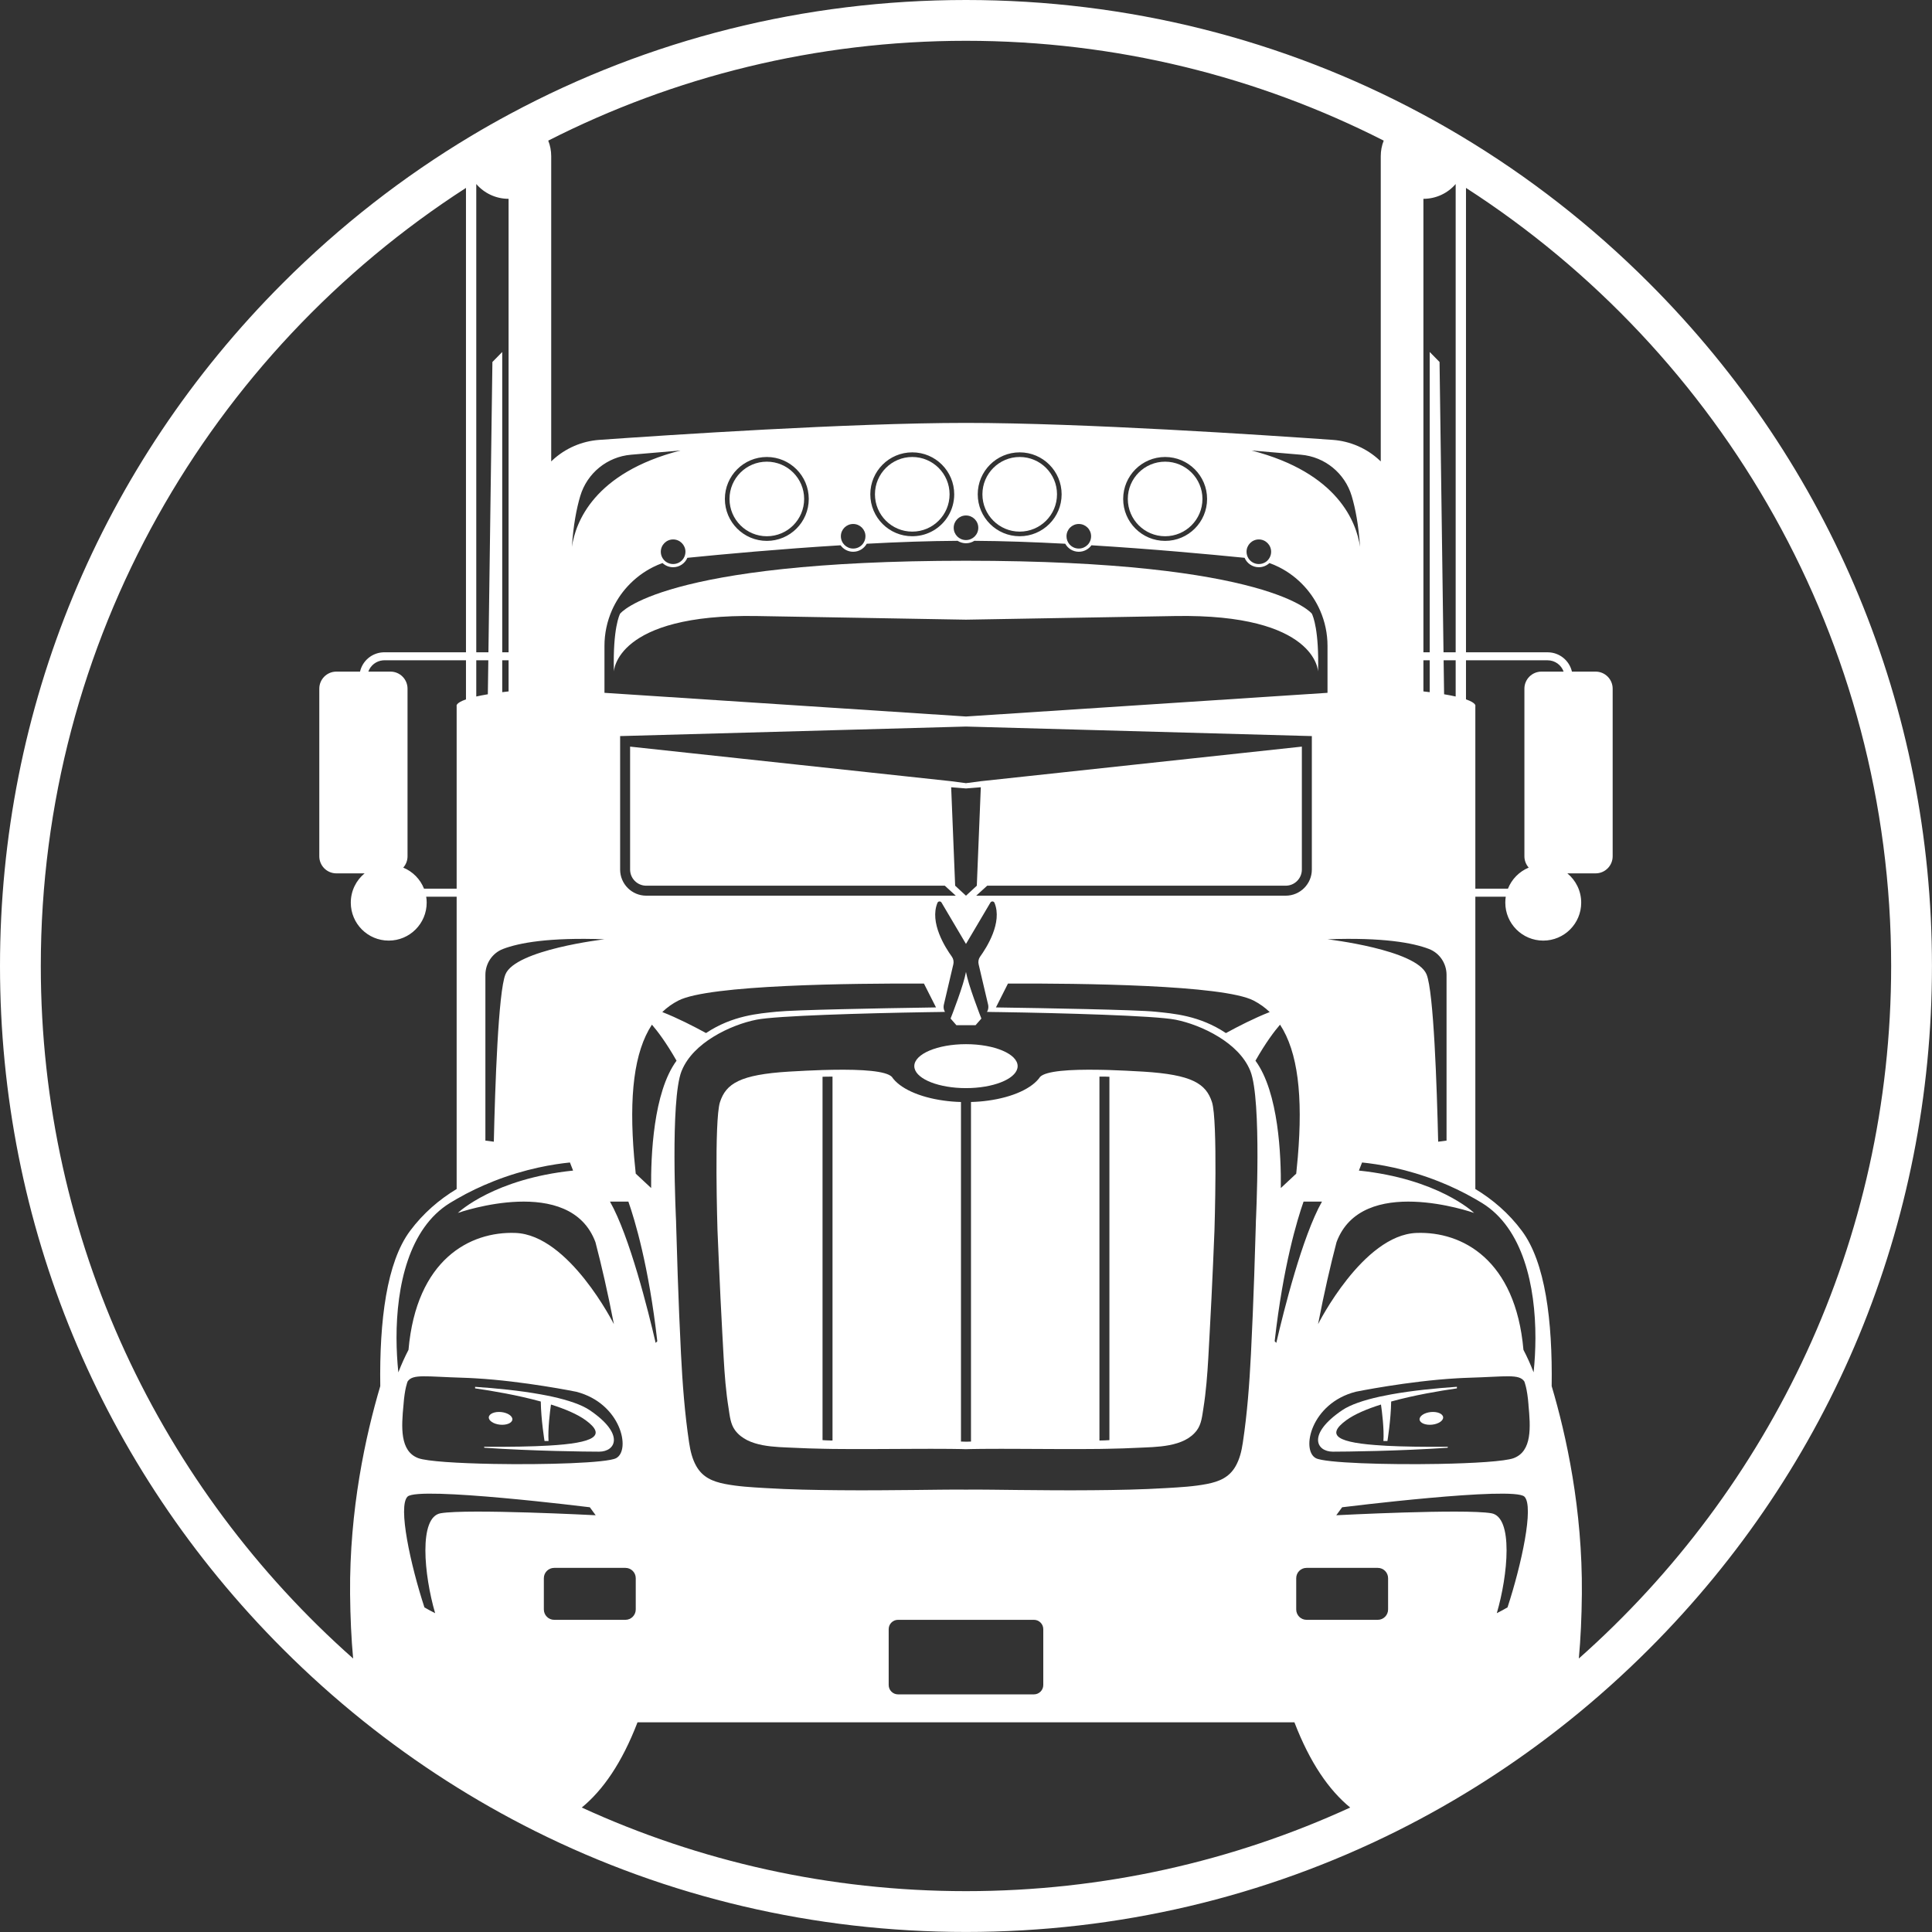 <?xml version="1.0" encoding="UTF-8" standalone="no"?><svg xmlns="http://www.w3.org/2000/svg" xmlns:xlink="http://www.w3.org/1999/xlink" fill="#ffffff" height="422.7" preserveAspectRatio="xMidYMid meet" version="1" viewBox="0.0 0.0 422.7 422.7" width="422.7" zoomAndPan="magnify"><rect x="0.0" y="0.0" width="422.7" height="422.7" fill="#333333" stroke="none"/><g id="change1_1"><path d="M 360.785 61.906 C 348.262 49.375 334.441 38.621 319.629 29.754 C 316.789 28.055 313.918 26.426 311.004 24.867 C 280.711 8.617 246.688 0 211.344 0 C 176.004 0 141.98 8.617 111.688 24.867 C 108.773 26.426 105.898 28.055 103.059 29.754 C 88.25 38.621 74.426 49.375 61.906 61.906 C 21.984 101.816 0 154.895 0 211.344 C 0 267.797 21.984 320.871 61.906 360.793 C 67.496 366.383 73.355 371.629 79.441 376.512 C 91.188 385.926 103.805 393.992 117.082 400.625 C 145.996 415.062 178.09 422.691 211.344 422.691 C 244.602 422.691 276.691 415.062 305.605 400.625 C 318.883 393.992 331.504 385.926 343.246 376.512 C 349.336 371.629 355.191 366.383 360.785 360.793 C 400.703 320.871 422.691 267.797 422.691 211.344 C 422.691 154.895 400.703 101.816 360.785 61.906 Z M 320.742 144.465 L 338.598 144.465 C 340.195 144.465 341.582 145.48 342.102 146.941 L 337.258 146.941 C 335.203 146.941 333.523 148.613 333.523 150.672 L 333.523 187.348 C 333.523 188.297 333.883 189.164 334.465 189.824 C 332.395 190.684 330.75 192.348 329.922 194.434 L 322.789 194.434 L 322.789 154.512 C 322.789 154.512 323.145 153.848 320.742 153.012 Z M 311.426 43.5 C 314.242 43.5 316.781 42.242 318.484 40.262 L 318.484 142.711 L 315.824 142.711 L 314.957 79.199 L 312.805 77.008 L 312.805 142.711 L 311.426 142.711 Z M 318.484 144.465 L 318.484 152.387 C 317.766 152.223 316.93 152.062 315.953 151.898 L 315.848 144.465 Z M 311.426 144.465 L 312.805 144.465 L 312.805 151.438 C 312.359 151.379 311.906 151.32 311.426 151.273 Z M 312.617 207.613 C 314.965 208.504 316.488 210.777 316.488 213.293 L 316.488 249.555 L 314.656 249.789 C 314.371 237.738 313.676 216.992 312.117 213.188 C 309.891 207.758 290.445 205.504 290.445 205.504 C 302.629 205.062 309.145 206.289 312.617 207.613 Z M 222.664 325.992 C 218.895 325.961 215.117 325.879 211.344 325.914 C 207.57 325.879 203.797 325.961 200.023 325.992 C 194.594 326.051 189.156 326.09 183.719 326.043 C 178.297 326 172.867 325.902 167.449 325.57 C 164.484 325.395 161.492 325.238 158.57 324.664 C 155.926 324.137 153.734 323.227 152.344 320.773 C 151.461 319.219 151.047 317.449 150.777 315.68 C 149.805 309.227 149.324 302.727 148.992 296.211 C 148.699 290.504 148.48 284.801 148.277 279.086 C 148.148 275.328 148.035 271.578 147.93 267.812 C 147.922 267.586 147.914 267.359 147.914 267.133 C 147.914 267.133 146.598 240.691 149.113 234.352 C 149.133 234.297 149.156 234.246 149.18 234.199 C 150.43 231.164 153.043 228.711 156.02 226.871 C 159.16 224.922 162.719 223.648 165.5 223.098 C 169.836 222.227 189.336 221.676 202.598 221.457 C 203.531 221.441 204.43 221.426 205.301 221.418 C 205.793 221.406 206.281 221.398 206.754 221.391 C 206.566 221.086 206.461 220.742 206.449 220.387 C 206.441 220.199 206.461 220.012 206.5 219.824 L 207.578 215.23 L 208.578 210.973 C 208.715 210.387 208.594 209.777 208.246 209.293 C 206.832 207.336 203.32 201.844 205.105 197.531 C 205.184 197.328 205.371 197.223 205.566 197.223 C 205.73 197.223 205.891 197.305 205.988 197.461 L 211.344 206.523 L 216.699 197.461 C 216.801 197.305 216.969 197.223 217.121 197.223 C 217.316 197.223 217.504 197.328 217.586 197.531 C 219.371 201.844 215.855 207.336 214.445 209.293 C 214.098 209.777 213.973 210.387 214.113 210.973 L 215.109 215.23 L 216.191 219.824 C 216.23 220.012 216.246 220.199 216.238 220.387 C 216.23 220.742 216.125 221.086 215.938 221.391 C 216.41 221.398 216.895 221.406 217.391 221.418 C 217.82 221.418 218.27 221.426 218.715 221.434 C 231.961 221.637 252.703 222.203 257.191 223.098 C 259.973 223.648 263.527 224.922 266.668 226.871 C 269.648 228.711 272.262 231.164 273.512 234.199 C 273.535 234.246 273.559 234.305 273.574 234.352 C 276.09 240.691 274.777 267.133 274.777 267.133 C 274.777 267.359 274.77 267.586 274.762 267.812 C 274.652 271.578 274.539 275.328 274.41 279.086 C 274.207 284.801 273.988 290.504 273.695 296.211 C 273.363 302.727 272.887 309.227 271.91 315.68 C 271.645 317.449 271.23 319.219 270.344 320.773 C 268.957 323.227 266.773 324.137 264.121 324.664 C 261.199 325.238 258.211 325.395 255.242 325.57 C 249.82 325.902 244.391 326 238.969 326.043 C 233.531 326.09 228.105 326.051 222.664 325.992 Z M 228.258 356.441 L 228.258 368.664 C 228.258 369.793 227.34 370.711 226.203 370.711 L 196.484 370.711 C 195.348 370.711 194.434 369.793 194.434 368.664 L 194.434 356.441 C 194.434 355.316 195.348 354.398 196.484 354.398 L 226.203 354.398 C 227.34 354.398 228.258 355.316 228.258 356.441 Z M 217.121 195.965 L 213.586 195.965 L 215.988 193.781 L 281.301 193.781 C 283.25 193.781 284.832 192.191 284.832 190.246 L 284.832 163.352 L 214.641 170.914 L 211.352 171.344 L 211.352 172.504 L 214.59 172.242 L 213.715 193.781 L 212.555 194.855 L 211.352 195.965 L 211.344 195.965 L 210.137 194.855 L 208.977 193.781 L 208.105 172.242 L 211.352 172.504 L 211.344 171.344 L 208.051 170.914 L 137.859 163.352 L 137.859 190.246 C 137.859 192.191 139.441 193.781 141.391 193.781 L 206.711 193.781 L 209.113 195.965 L 141.391 195.965 C 138.238 195.965 135.676 193.402 135.676 190.246 L 135.676 161.047 L 137.859 160.988 L 211.344 158.961 L 284.832 160.988 L 287.016 161.047 L 287.016 190.246 C 287.016 193.402 284.449 195.965 281.301 195.965 Z M 277.797 221.426 C 274.402 222.762 270.961 224.523 268.219 226.027 C 262.406 222.148 256.68 221.758 252.809 221.352 C 248.734 220.922 227.656 220.555 218.73 220.426 C 218.438 220.418 218.16 220.418 217.902 220.41 L 220.531 215.191 C 236.324 215.129 267.586 215.461 274.273 218.91 C 275.578 219.59 276.758 220.426 277.797 221.426 Z M 202.148 215.191 L 204.789 220.41 C 204.129 220.418 203.391 220.434 202.578 220.449 C 193.027 220.59 173.762 220.945 169.883 221.352 C 166.02 221.758 160.281 222.148 154.473 226.02 C 151.727 224.523 148.297 222.762 144.902 221.426 C 145.941 220.418 147.109 219.582 148.426 218.91 C 155.105 215.461 186.355 215.129 202.148 215.191 Z M 137.484 262.902 C 138.863 266.832 141.941 276.926 143.809 293.449 C 143.688 293.562 143.57 293.684 143.449 293.809 C 141.82 286.785 137.762 270.5 133.461 262.902 Z M 142.461 259.926 L 139.094 256.785 C 138.965 255.559 138.848 254.359 138.742 253.18 C 137.605 239.75 138.727 230.141 142.633 224.184 C 143.855 225.598 145.738 228.07 148.02 232.07 C 142.922 238.984 142.387 252.953 142.461 259.926 Z M 274.68 232.07 C 276.949 228.078 278.836 225.598 280.059 224.184 C 283.965 230.141 285.082 239.758 283.945 253.18 C 283.84 254.359 283.727 255.559 283.598 256.785 L 280.23 259.934 C 280.312 252.969 279.766 238.996 274.68 232.07 Z M 285.203 262.902 L 289.23 262.902 C 284.938 270.5 280.871 286.777 279.238 293.809 C 279.117 293.676 279.004 293.562 278.883 293.441 C 280.75 276.926 283.824 266.832 285.203 262.902 Z M 211.344 156.762 L 132.25 151.582 L 132.25 141.309 C 132.25 138.598 132.82 135.953 133.891 133.508 C 134.727 131.617 135.871 129.855 137.289 128.309 C 138.898 126.555 140.789 125.125 142.875 124.078 C 143.547 123.738 144.238 123.445 144.953 123.188 C 145.562 123.754 146.371 124.102 147.273 124.102 C 148.668 124.102 149.871 123.258 150.391 122.043 C 158.188 121.262 170.695 120.109 183.906 119.301 C 184.523 120.16 185.527 120.719 186.664 120.719 C 187.949 120.719 189.051 120.004 189.637 118.965 C 193.078 118.777 196.535 118.625 199.934 118.512 C 203.203 118.406 206.418 118.34 209.512 118.324 C 210.047 118.664 210.672 118.859 211.344 118.859 C 212.02 118.859 212.645 118.664 213.18 118.324 C 219.492 118.355 226.293 118.609 233.062 118.965 C 233.637 120.004 234.75 120.719 236.031 120.719 C 237.168 120.719 238.176 120.16 238.793 119.301 C 252.004 120.109 264.504 121.262 272.301 122.043 C 272.82 123.258 274.02 124.102 275.418 124.102 C 276.316 124.102 277.129 123.754 277.738 123.188 C 278.453 123.445 279.141 123.738 279.816 124.078 C 281.902 125.125 283.793 126.555 285.398 128.309 C 286.836 129.883 287.996 131.668 288.832 133.59 C 289.887 136.008 290.445 138.629 290.445 141.309 L 290.445 151.582 Z M 125.125 119.641 C 125.441 114.898 126.133 111.289 126.953 108.527 C 128.445 103.523 132.844 99.934 138.055 99.488 L 148.887 98.562 C 129.898 103.441 125.914 114.324 125.125 119.641 Z M 149.969 120.719 C 149.969 121.23 149.82 121.719 149.57 122.133 C 149.09 122.895 148.246 123.406 147.273 123.406 C 146.695 123.406 146.16 123.227 145.723 122.926 C 145.031 122.43 144.578 121.629 144.578 120.719 C 144.578 119.234 145.789 118.023 147.273 118.023 C 148.758 118.023 149.969 119.234 149.969 120.719 Z M 158.594 109.16 C 158.594 104.098 162.711 99.984 167.773 99.984 C 172.844 99.984 176.949 104.098 176.949 109.16 C 176.949 114.234 172.844 118.34 167.773 118.34 C 162.711 118.34 158.594 114.234 158.594 109.16 Z M 183.973 117.324 C 183.973 115.84 185.18 114.641 186.664 114.641 C 188.152 114.641 189.352 115.84 189.352 117.324 C 189.352 117.969 189.133 118.551 188.758 119.016 C 188.266 119.633 187.512 120.02 186.664 120.02 C 185.926 120.02 185.262 119.719 184.773 119.242 C 184.281 118.754 183.973 118.074 183.973 117.324 Z M 214.039 115.469 C 214.039 116.961 212.828 118.16 211.344 118.16 C 209.859 118.16 208.66 116.961 208.66 115.469 C 208.66 113.984 209.859 112.781 211.344 112.781 C 212.828 112.781 214.039 113.984 214.039 115.469 Z M 213.918 108.148 C 213.918 103.086 218.031 98.969 223.098 98.969 C 228.168 98.969 232.273 103.086 232.273 108.148 C 232.273 113.219 228.168 117.324 223.098 117.324 C 218.031 117.324 213.918 113.219 213.918 108.148 Z M 207.441 112.91 C 205.883 115.477 203.102 117.215 199.902 117.316 C 199.805 117.324 199.699 117.324 199.594 117.324 C 194.52 117.324 190.414 113.219 190.414 108.148 C 190.414 103.086 194.52 98.969 199.594 98.969 C 204.664 98.969 208.773 103.086 208.773 108.148 C 208.773 109.895 208.285 111.523 207.441 112.91 Z M 233.34 117.324 C 233.34 115.84 234.547 114.641 236.031 114.641 C 237.52 114.641 238.719 115.84 238.719 117.324 C 238.719 118.074 238.418 118.754 237.922 119.242 C 237.438 119.719 236.77 120.02 236.031 120.02 C 235.18 120.02 234.426 119.633 233.93 119.016 C 233.559 118.551 233.34 117.969 233.34 117.324 Z M 245.738 109.16 C 245.738 104.098 249.844 99.984 254.918 99.984 C 259.98 99.984 264.098 104.098 264.098 109.16 C 264.098 114.234 259.98 118.34 254.918 118.34 C 249.844 118.34 245.738 114.234 245.738 109.16 Z M 275.418 118.023 C 276.902 118.023 278.109 119.234 278.109 120.719 C 278.109 121.629 277.656 122.43 276.969 122.926 C 276.527 123.227 275.992 123.406 275.418 123.406 C 274.441 123.406 273.598 122.895 273.129 122.133 C 272.879 121.719 272.73 121.23 272.73 120.719 C 272.73 119.234 273.934 118.023 275.418 118.023 Z M 273.801 98.562 L 284.637 99.488 C 289.848 99.934 294.246 103.523 295.738 108.527 C 296.559 111.289 297.246 114.898 297.562 119.641 C 296.777 114.324 292.793 103.441 273.801 98.562 Z M 211.344 8.926 C 244.215 8.926 275.27 16.801 302.742 30.766 C 302.32 31.82 302.094 32.973 302.094 34.184 L 302.094 100.949 L 301.824 100.699 C 299.023 98.086 295.414 96.52 291.602 96.242 C 276.668 95.188 236.82 92.527 211.344 92.527 C 185.879 92.527 146.023 95.188 131.098 96.242 C 127.277 96.52 123.664 98.086 120.863 100.699 L 120.598 100.949 L 120.598 34.184 C 120.598 32.973 120.371 31.82 119.949 30.766 C 147.418 16.801 178.477 8.926 211.344 8.926 Z M 132.25 205.504 C 132.25 205.504 112.797 207.758 110.582 213.188 C 109.023 216.992 108.316 237.738 108.043 249.789 L 106.199 249.555 L 106.199 213.293 C 106.199 210.777 107.734 208.504 110.078 207.613 C 113.555 206.289 120.07 205.062 132.25 205.504 Z M 109.883 151.438 L 109.883 144.465 L 111.273 144.465 L 111.273 151.273 C 110.793 151.32 110.332 151.379 109.883 151.438 Z M 104.203 40.262 C 105.914 42.242 108.449 43.5 111.273 43.5 L 111.273 142.711 L 109.883 142.711 L 109.883 77.008 L 107.734 79.199 L 106.863 142.711 L 104.203 142.711 Z M 104.203 144.465 L 106.84 144.465 L 106.734 151.898 C 105.762 152.062 104.926 152.223 104.203 152.387 Z M 76.594 348.719 C 76.645 353.836 76.863 358.543 77.262 362.863 C 35.367 325.75 8.926 271.578 8.926 211.344 C 8.926 140 46.023 77.164 101.949 41.113 L 101.949 142.711 L 84.102 142.711 C 83.973 142.711 83.844 142.719 83.711 142.727 C 81.316 142.891 79.312 144.594 78.77 146.941 L 73.594 146.941 C 71.531 146.941 69.859 148.613 69.859 150.672 L 69.859 187.348 C 69.859 189.41 71.531 191.082 73.594 191.082 L 79.77 191.082 C 77.918 192.605 76.75 194.91 76.75 197.492 C 76.75 202.078 80.457 205.793 85.051 205.793 C 89.637 205.793 93.352 202.078 93.352 197.492 C 93.352 197.047 93.32 196.605 93.246 196.184 L 99.91 196.184 L 99.91 260.145 C 96.113 262.434 92.605 265.426 89.711 269.312 C 84.598 276.172 82.996 288.938 83.199 303.27 C 80.012 314.008 76.434 330.246 76.594 348.719 Z M 99.91 154.512 L 99.91 194.434 L 92.77 194.434 C 91.949 192.348 90.301 190.684 88.223 189.824 C 88.809 189.164 89.164 188.297 89.164 187.348 L 89.164 150.672 C 89.164 148.613 87.492 146.941 85.434 146.941 L 80.586 146.941 C 81.074 145.57 82.324 144.594 83.801 144.473 C 83.898 144.465 84.004 144.465 84.102 144.465 L 101.949 144.465 L 101.949 153.02 C 99.547 153.848 99.91 154.512 99.91 154.512 Z M 86.754 292.762 C 86.738 281.375 89.449 268.723 98.449 263.195 C 98.938 262.895 99.422 262.602 99.91 262.328 C 102.621 260.762 105.309 259.504 107.887 258.488 C 107.887 258.488 107.887 258.488 107.887 258.48 C 114.996 255.656 121.23 254.684 124.695 254.34 C 124.914 254.879 125.141 255.469 125.387 256.109 C 108.195 257.895 100.43 265.129 100.172 265.379 C 100.672 265.199 124.734 256.871 130.277 271.773 C 131.586 276.758 132.957 282.703 134.312 289.711 C 134.312 289.711 124.5 270.191 112.781 269.754 C 102.773 269.379 91.105 275.605 89.375 295.332 C 88.621 296.77 87.867 298.418 87.152 300.258 C 86.91 297.898 86.762 295.355 86.754 292.762 Z M 88.281 307.375 C 88.539 303.738 89.18 302.254 89.18 302.254 C 90.301 300.559 93.168 301.199 101.363 301.438 C 102.23 301.469 103.102 301.5 103.992 301.559 C 114.602 302.164 126.059 304.496 126.059 304.496 C 135.895 307.012 138.078 317.285 134.801 319.031 C 132.836 320.078 119.395 320.5 107.922 320.289 C 100.227 320.148 93.418 319.727 91.527 319.031 C 87.445 317.512 87.82 312.188 88.281 307.375 Z M 96.414 331.082 C 91.551 331.918 92.77 344.633 95.203 352.945 C 94.383 352.539 93.59 352.102 92.859 351.68 C 89.816 342.355 87.016 329.555 89.164 327.445 C 91.527 325.117 129.047 329.773 129.047 329.773 L 130.328 331.52 C 130.328 331.52 102.387 330.066 96.414 331.082 Z M 118.988 352.133 L 118.988 345.293 C 118.988 344.043 120.004 343.035 121.246 343.035 L 136.836 343.035 C 138.086 343.035 139.094 344.043 139.094 345.293 L 139.094 352.133 C 139.094 353.383 138.086 354.398 136.836 354.398 L 121.246 354.398 C 120.004 354.398 118.988 353.383 118.988 352.133 Z M 211.344 413.762 C 181.375 413.762 152.898 407.215 127.285 395.469 C 131.949 391.633 136.082 385.668 139.48 376.828 L 283.207 376.828 C 286.609 385.668 290.738 391.633 295.406 395.469 C 269.793 407.215 241.316 413.762 211.344 413.762 Z M 303.699 352.133 C 303.699 353.383 302.691 354.398 301.445 354.398 L 285.855 354.398 C 284.605 354.398 283.598 353.383 283.598 352.133 L 283.598 345.293 C 283.598 344.043 284.605 343.035 285.855 343.035 L 301.445 343.035 C 302.691 343.035 303.699 344.043 303.699 345.293 Z M 329.832 351.672 C 329.102 352.102 328.305 352.539 327.484 352.945 C 329.922 344.633 331.145 331.918 326.285 331.082 C 320.305 330.066 292.363 331.52 292.363 331.52 L 293.645 329.773 C 293.645 329.773 331.164 325.117 333.523 327.445 C 335.676 329.555 332.875 342.355 329.832 351.672 Z M 331.164 319.031 C 329.273 319.727 322.465 320.148 314.777 320.289 C 303.293 320.5 289.855 320.078 287.891 319.031 C 284.613 317.285 286.797 307.012 296.633 304.496 C 296.633 304.496 308.09 302.164 318.703 301.559 C 319.59 301.5 320.461 301.469 321.328 301.438 C 329.523 301.199 332.387 300.551 333.508 302.254 C 333.508 302.254 334.148 303.734 334.418 307.359 C 334.41 307.367 334.41 307.367 334.41 307.375 C 334.871 312.188 335.246 317.512 331.164 319.031 Z M 335.535 300.25 C 334.824 298.41 334.066 296.77 333.312 295.324 C 331.586 275.605 319.914 269.379 309.906 269.754 C 298.188 270.191 288.379 289.711 288.379 289.711 C 289.734 282.703 291.113 276.758 292.418 271.773 C 297.953 256.871 322.016 265.199 322.52 265.379 C 322.27 265.129 314.504 257.895 297.312 256.109 C 297.555 255.469 297.785 254.879 298.004 254.34 C 301.461 254.684 307.691 255.664 314.809 258.488 C 317.383 259.512 320.07 260.77 322.789 262.336 C 323.273 262.609 323.754 262.902 324.238 263.195 C 333.238 268.723 335.949 281.375 335.934 292.754 C 335.926 295.355 335.781 297.891 335.535 300.25 Z M 345.43 362.863 C 345.828 358.543 346.047 353.836 346.094 348.719 C 346.258 330.246 342.68 314.008 339.488 303.262 C 339.691 288.93 338.086 276.172 332.98 269.312 C 330.094 265.426 326.578 262.434 322.789 260.145 L 322.789 196.184 L 329.441 196.184 C 329.379 196.605 329.344 197.047 329.344 197.492 C 329.344 202.078 333.055 205.793 337.648 205.793 C 342.23 205.793 345.949 202.078 345.949 197.492 C 345.949 194.91 344.773 192.605 342.922 191.082 L 349.098 191.082 C 351.16 191.082 352.832 189.41 352.832 187.348 L 352.832 150.672 C 352.832 148.613 351.16 146.941 349.098 146.941 L 343.922 146.941 C 343.352 144.504 341.203 142.754 338.688 142.719 C 338.652 142.711 338.629 142.711 338.598 142.711 L 320.742 142.711 L 320.742 41.113 C 376.668 77.164 413.762 140 413.762 211.344 C 413.762 271.578 387.324 325.75 345.43 362.863" fill="inherit"/><path d="M 313.023 308.941 C 311.605 309.09 310.516 309.828 310.59 310.59 C 310.672 311.352 311.891 311.848 313.309 311.703 C 314.738 311.555 315.824 310.816 315.742 310.055 C 315.66 309.301 314.453 308.797 313.023 308.941" fill="inherit"/><path d="M 301.816 305.582 C 298.391 306.344 295.465 307.312 293.645 308.547 C 285.926 313.789 287.996 317.609 291.609 317.609 C 294.344 317.609 306.094 317.48 316.711 316.75 C 316.734 316.684 316.766 316.613 316.789 316.539 C 311.367 316.57 306.848 316.508 303.23 316.32 C 303.203 316.32 303.188 316.32 303.164 316.312 C 302.984 316.305 302.801 316.297 302.621 316.277 C 292.637 315.703 289.93 314.113 294.555 310.727 C 296.379 309.398 299.098 308.254 302.141 307.297 C 302.367 308.859 302.848 312.586 302.676 315.281 L 303.555 315.281 C 303.555 315.281 304.316 310.613 304.371 306.637 C 309.414 305.242 314.957 304.309 318.754 303.758 C 318.754 303.645 318.754 303.527 318.754 303.414 C 314.266 303.723 309.023 304.234 304.355 305.078 C 303.488 305.234 302.637 305.402 301.816 305.582" fill="inherit"/><path d="M 287.016 134.262 C 287.016 134.262 278.184 122.684 211.344 122.684 C 144.504 122.684 135.676 134.262 135.676 134.262 C 135.676 134.262 135.676 134.262 135.668 134.273 C 135.586 134.434 134.051 137.387 134.312 146.941 C 134.312 146.941 134.578 134.246 165.613 134.781 L 211.344 135.578 L 257.074 134.781 C 288.109 134.246 288.379 146.941 288.379 146.941 C 288.621 137.957 287.281 134.809 287.047 134.328 C 287.031 134.289 287.016 134.262 287.016 134.262" fill="inherit"/><path d="M 263.082 109.16 C 263.082 104.656 259.422 101.008 254.918 101.008 C 250.406 101.008 246.754 104.656 246.754 109.16 C 246.754 113.676 250.406 117.324 254.918 117.324 C 259.422 117.324 263.082 113.676 263.082 109.16" fill="inherit"/><path d="M 240.547 317.012 C 241.273 317 242.004 316.992 242.727 316.969 C 244.758 316.938 246.77 316.863 248.789 316.766 C 252.977 316.562 259.078 316.684 261.863 312.926 C 262.879 311.547 263.016 309.805 263.285 308.148 C 263.578 306.305 263.797 304.465 263.965 302.605 C 264.301 298.984 264.453 295.355 264.656 291.73 C 264.941 286.691 265.176 281.641 265.402 276.594 C 265.508 274.137 265.613 271.668 265.711 269.211 C 265.711 269.211 266.473 245.172 265.168 241.129 C 263.852 237.078 260.793 235.113 250.09 234.457 C 247.559 234.305 245.074 234.184 242.727 234.109 C 242.461 234.102 242.184 234.094 241.914 234.086 C 241.453 234.078 241 234.07 240.547 234.059 C 233.98 233.945 228.859 234.312 227.566 235.602 C 225.887 238.094 221.602 240.059 216.199 240.797 C 214.996 240.969 213.738 241.07 212.441 241.105 L 212.441 315.395 C 212.203 315.402 211.992 315.41 211.809 315.418 C 211.621 315.418 211.469 315.426 211.344 315.426 C 211.102 315.426 210.711 315.41 210.25 315.395 L 210.25 241.105 C 208.949 241.07 207.691 240.969 206.492 240.797 C 201.086 240.059 196.801 238.094 195.129 235.602 C 195.129 235.602 195.121 235.602 195.121 235.594 C 193.832 234.312 188.703 233.945 182.145 234.059 C 181.555 234.07 180.945 234.078 180.336 234.102 C 180.215 234.102 180.086 234.102 179.961 234.109 C 177.617 234.184 175.133 234.305 172.602 234.457 C 161.898 235.113 158.84 237.078 157.523 241.129 C 156.215 245.172 156.98 269.211 156.98 269.211 C 157.074 271.668 157.184 274.137 157.297 276.594 C 157.516 281.641 157.758 286.691 158.035 291.73 C 158.246 295.355 158.391 298.984 158.723 302.605 C 158.895 304.465 159.113 306.305 159.414 308.148 C 159.672 309.805 159.812 311.547 160.824 312.926 C 163.609 316.684 169.711 316.562 173.898 316.766 C 175.922 316.863 177.941 316.938 179.961 316.969 C 180.496 316.984 181.035 316.992 181.578 317 C 181.766 317 181.949 317.012 182.145 317.012 C 185.141 317.051 188.137 317.043 191.121 317.035 C 196.695 317.027 202.266 316.953 207.84 317 C 208.645 317.012 209.445 317.02 210.25 317.035 C 210.613 317.043 210.98 317.059 211.344 317.066 C 211.516 317.066 211.688 317.059 211.855 317.051 C 212.051 317.043 212.246 317.043 212.441 317.035 C 213.242 317.02 214.047 317.012 214.852 317 C 220.426 316.953 226.004 317.027 231.57 317.035 C 234.562 317.043 237.551 317.051 240.547 317.012 Z M 240.547 235.547 C 241.008 235.539 241.453 235.547 241.875 235.555 C 242.176 235.562 242.461 235.57 242.727 235.586 L 242.727 315.086 C 242.031 315.137 241.266 315.16 240.547 315.168 Z M 182.145 315.168 C 181.969 315.168 181.781 315.16 181.602 315.16 C 181.039 315.145 180.488 315.129 179.961 315.086 L 179.961 235.586 C 180.102 235.578 180.238 235.578 180.375 235.57 C 180.922 235.547 181.52 235.539 182.145 235.547 L 182.145 315.168" fill="inherit"/><path d="M 223.098 116.312 C 227.609 116.312 231.262 112.66 231.262 108.148 C 231.262 103.645 227.609 99.984 223.098 99.984 C 218.594 99.984 214.941 103.645 214.941 108.148 C 214.941 112.66 218.594 116.312 223.098 116.312" fill="inherit"/><path d="M 211.344 224.297 L 213.445 224.297 L 214.715 222.844 C 214.715 222.844 214.543 222.406 214.266 221.691 C 214.227 221.586 214.188 221.48 214.145 221.367 C 213.57 219.844 212.668 217.375 212.02 215.273 C 211.719 214.266 211.469 213.332 211.344 212.645 C 211.223 213.332 210.98 214.258 210.672 215.273 C 210.031 217.375 209.121 219.836 208.547 221.367 C 208.203 222.27 207.977 222.844 207.977 222.844 L 209.242 224.297 L 211.344 224.297" fill="inherit"/><path d="M 210.25 238.047 C 210.613 238.055 210.98 238.07 211.344 238.07 C 211.711 238.07 212.074 238.055 212.441 238.047 C 218.172 237.809 222.648 235.758 222.648 233.258 C 222.648 230.602 217.586 228.453 211.344 228.453 C 205.105 228.453 200.039 230.602 200.039 233.258 C 200.039 235.758 204.52 237.809 210.25 238.047" fill="inherit"/><path d="M 199.594 99.984 C 195.082 99.984 191.43 103.645 191.43 108.148 C 191.43 112.66 195.082 116.312 199.594 116.312 C 204.105 116.312 207.758 112.66 207.758 108.148 C 207.758 103.645 204.105 99.984 199.594 99.984" fill="inherit"/><path d="M 175.938 109.16 C 175.938 104.656 172.285 101.008 167.773 101.008 C 163.27 101.008 159.609 104.656 159.609 109.16 C 159.609 113.676 163.27 117.324 167.773 117.324 C 172.285 117.324 175.938 113.676 175.938 109.16" fill="inherit"/><path d="M 112.102 310.59 C 112.172 309.828 111.086 309.09 109.664 308.941 C 108.238 308.797 107.027 309.301 106.945 310.055 C 106.863 310.816 107.961 311.555 109.383 311.703 C 110.801 311.848 112.02 311.352 112.102 310.59" fill="inherit"/><path d="M 119.137 315.281 L 120.012 315.281 C 119.852 312.594 120.32 308.867 120.547 307.297 C 123.594 308.254 126.309 309.398 128.137 310.727 C 132.762 314.113 130.059 315.703 120.07 316.277 C 116.352 316.496 111.629 316.57 105.898 316.539 C 105.926 316.613 105.957 316.684 105.98 316.75 C 116.598 317.48 128.348 317.609 131.082 317.609 C 134.695 317.609 136.762 313.789 129.047 308.547 C 127.227 307.312 124.297 306.344 120.871 305.582 C 120.055 305.402 119.199 305.234 118.332 305.078 C 113.676 304.234 108.434 303.723 103.945 303.426 C 103.938 303.527 103.938 303.645 103.945 303.758 C 107.734 304.309 113.277 305.242 118.316 306.637 C 118.371 310.613 119.137 315.281 119.137 315.281" fill="inherit"/></g></svg>